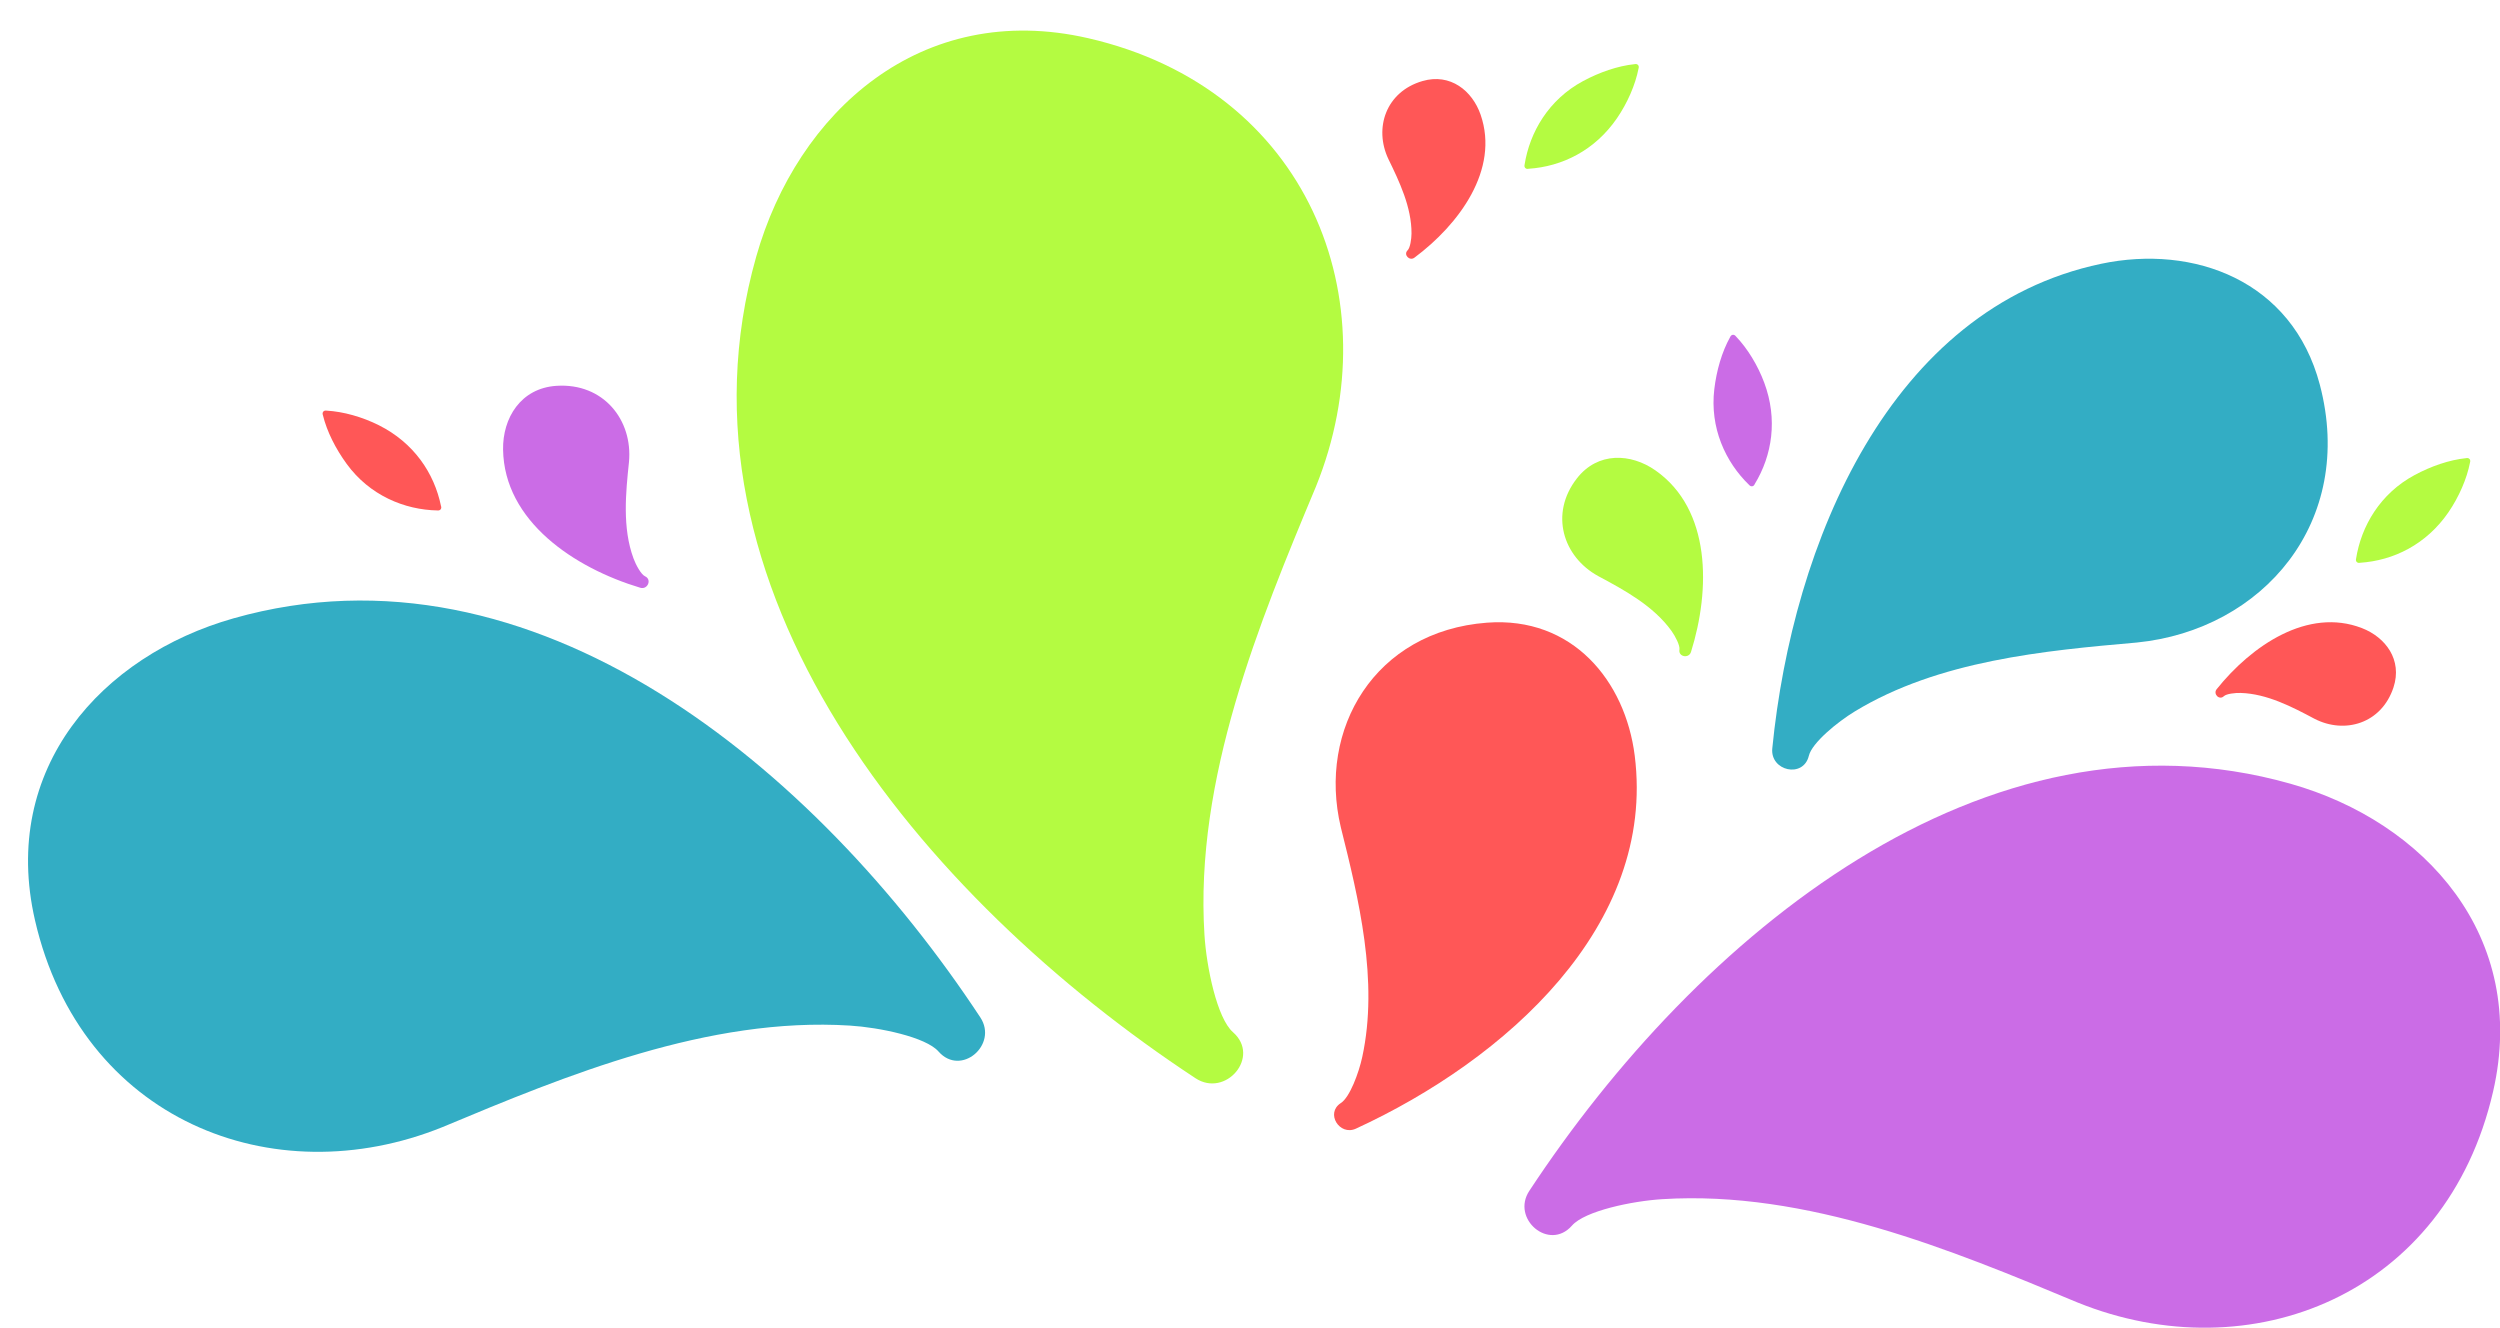 <?xml version="1.0" encoding="UTF-8" standalone="no"?><svg xmlns="http://www.w3.org/2000/svg" xmlns:xlink="http://www.w3.org/1999/xlink" fill="#000000" height="260.5" preserveAspectRatio="xMidYMid meet" version="1" viewBox="-5.5 -6.0 490.5 260.5" width="490.5" zoomAndPan="magnify"><defs><clipPath id="a"><path d="M 293 144 L 485.031 144 L 485.031 254.5 L 293 254.5 Z M 293 144"/></clipPath></defs><g><g id="change1_1"><path d="M 349.395 142.289 C 350.004 139.75 354.996 135.652 358.41 133.582 C 374.844 123.586 395.617 121.656 413.734 120.066 C 438.484 117.602 456.734 96.371 449.652 69.484 C 444.258 49.016 424.906 41.926 406.734 45.758 C 365.32 54.488 346.223 100.422 342.223 140.836 C 341.781 145.262 348.312 146.766 349.395 142.289" fill="#33adc4"/></g><g id="change1_2"><path d="M 178.633 200.301 C 176.145 197.461 167.004 195.574 161.238 195.219 C 133.484 193.477 105.605 204.977 81.348 215.125 C 48.012 228.617 10.375 213.711 1.363 174.543 C -5.5 144.715 14.5 122.629 40.336 115.312 C 99.211 98.633 154.539 144.586 186.84 193.617 C 190.375 198.984 183.027 205.305 178.633 200.301" fill="#33adc4"/></g><g id="change2_1"><path d="M 430.816 130.598 C 431.324 130.113 433.055 129.922 434.125 129.957 C 439.301 130.109 444.266 132.719 448.586 135.016 C 454.527 138.086 461.758 135.973 464.102 128.871 C 465.883 123.465 462.555 119.027 457.898 117.23 C 447.277 113.129 436.238 120.691 429.41 129.219 C 428.664 130.152 429.918 131.449 430.816 130.598" fill="#ff5757"/></g><g id="change2_2"><path d="M 270.676 43.105 C 271.18 42.613 271.43 40.891 271.438 39.82 C 271.465 34.645 269.035 29.586 266.895 25.191 C 264.035 19.141 266.406 11.992 273.59 9.902 C 279.055 8.312 283.367 11.797 285 16.516 C 288.719 27.277 280.77 38.039 272.004 44.559 C 271.047 45.27 269.797 43.973 270.676 43.105" fill="#ff5757"/></g><g id="change2_3"><path d="M 257.57 210.422 C 259.32 209.309 261.105 204.492 261.773 201.387 C 265.02 186.441 261.074 170.328 257.566 156.297 C 252.988 137.059 264.211 117.828 286.254 116.168 C 303.039 114.91 313.391 127.609 315.234 142.266 C 319.426 175.656 289.859 201.938 260.527 215.441 C 257.316 216.918 254.488 212.398 257.57 210.422" fill="#ff5757"/></g><g id="change2_4"><path d="M 68.852 77.441 C 65.594 75.805 61.867 74.754 58.578 74.566 C 58.324 74.523 58.086 74.574 57.93 74.758 C 57.93 74.762 57.926 74.766 57.922 74.77 C 57.766 74.953 57.762 75.207 57.855 75.453 C 58.641 78.684 60.367 82.066 62.527 85.027 C 67.012 91.18 73.844 94.035 80.379 94.152 C 80.598 94.168 80.805 94.109 80.934 93.953 C 80.938 93.949 80.941 93.945 80.945 93.941 C 81.105 93.742 81.109 93.508 81.023 93.281 C 79.695 86.797 75.676 80.871 68.852 77.441" fill="#ff5757"/></g><g id="change3_1"><path d="M 236.406 196.512 C 233.281 193.777 231.203 183.723 230.812 177.379 C 228.883 146.848 241.527 116.168 252.684 89.477 C 267.516 52.801 251.105 11.398 208.012 1.496 C 175.191 -6.043 150.902 15.969 142.859 44.391 C 124.531 109.168 175.102 170.027 229.055 205.547 C 234.961 209.434 241.914 201.348 236.406 196.512" fill="#b4fb41"/></g><g id="change3_2"><path d="M 324.004 121.457 C 324.141 120.641 323.191 118.832 322.461 117.805 C 318.922 112.867 313.121 109.727 308.055 107.023 C 301.164 103.238 298.488 94.809 303.879 87.871 C 307.98 82.59 314.488 82.926 319.293 86.289 C 330.25 93.961 330.109 109.676 326.27 121.922 C 325.848 123.258 323.762 122.887 324.004 121.457" fill="#b4fb41"/></g><g id="change3_3"><path d="M 474.879 94.516 C 476.941 91.508 478.488 87.961 479.121 84.73 C 479.199 84.484 479.184 84.238 479.02 84.062 C 479.02 84.059 479.016 84.055 479.012 84.051 C 478.848 83.871 478.598 83.832 478.344 83.891 C 475.035 84.23 471.445 85.48 468.223 87.219 C 461.52 90.824 457.758 97.203 456.754 103.664 C 456.707 103.875 456.738 104.086 456.871 104.238 C 456.879 104.242 456.883 104.246 456.887 104.25 C 457.059 104.438 457.289 104.473 457.523 104.418 C 464.133 103.984 470.551 100.809 474.879 94.516" fill="#b4fb41"/></g><g id="change3_4"><path d="M 311.738 17.215 C 313.805 14.207 315.355 10.656 315.984 7.426 C 316.062 7.184 316.047 6.938 315.887 6.762 C 315.883 6.758 315.879 6.754 315.875 6.746 C 315.711 6.57 315.461 6.531 315.207 6.59 C 311.898 6.93 308.312 8.18 305.086 9.914 C 298.383 13.52 294.621 19.902 293.617 26.359 C 293.57 26.574 293.602 26.785 293.734 26.934 C 293.738 26.938 293.742 26.941 293.746 26.945 C 293.922 27.137 294.152 27.172 294.391 27.113 C 300.996 26.68 307.414 23.508 311.738 17.215" fill="#b4fb41"/></g><g clip-path="url(#a)" id="change4_3"><path d="M 302.918 234.465 C 305.449 231.566 314.77 229.641 320.648 229.277 C 348.941 227.492 377.375 239.207 402.109 249.547 C 436.102 263.293 474.473 248.086 483.648 208.148 C 490.633 177.734 470.234 155.223 443.895 147.77 C 383.859 130.781 327.461 177.648 294.547 227.652 C 290.941 233.125 298.438 239.566 302.918 234.465" fill="#cb6ce6"/></g><g id="change4_1"><path d="M 121.066 107.074 C 120.273 106.711 119.254 104.816 118.797 103.574 C 116.578 97.57 117.273 90.664 117.906 84.648 C 118.68 76.414 112.91 69.102 103.684 69.699 C 96.656 70.156 93.109 76.027 93.203 82.199 C 93.414 96.277 107.195 105.438 120.133 109.32 C 121.551 109.742 122.457 107.707 121.066 107.074" fill="#cb6ce6"/></g><g id="change4_2"><path d="M 340.648 69.094 C 339.375 65.672 337.359 62.367 335.082 59.992 C 334.926 59.785 334.715 59.66 334.477 59.691 C 334.473 59.691 334.465 59.691 334.461 59.691 C 334.223 59.723 334.047 59.906 333.945 60.148 C 332.324 63.051 331.281 66.703 330.848 70.344 C 329.945 77.898 333.004 84.645 337.711 89.18 C 337.859 89.34 338.051 89.438 338.25 89.41 C 338.258 89.41 338.262 89.41 338.27 89.41 C 338.52 89.379 338.684 89.207 338.773 88.98 C 342.219 83.324 343.309 76.25 340.648 69.094" fill="#cb6ce6"/></g></g></svg>